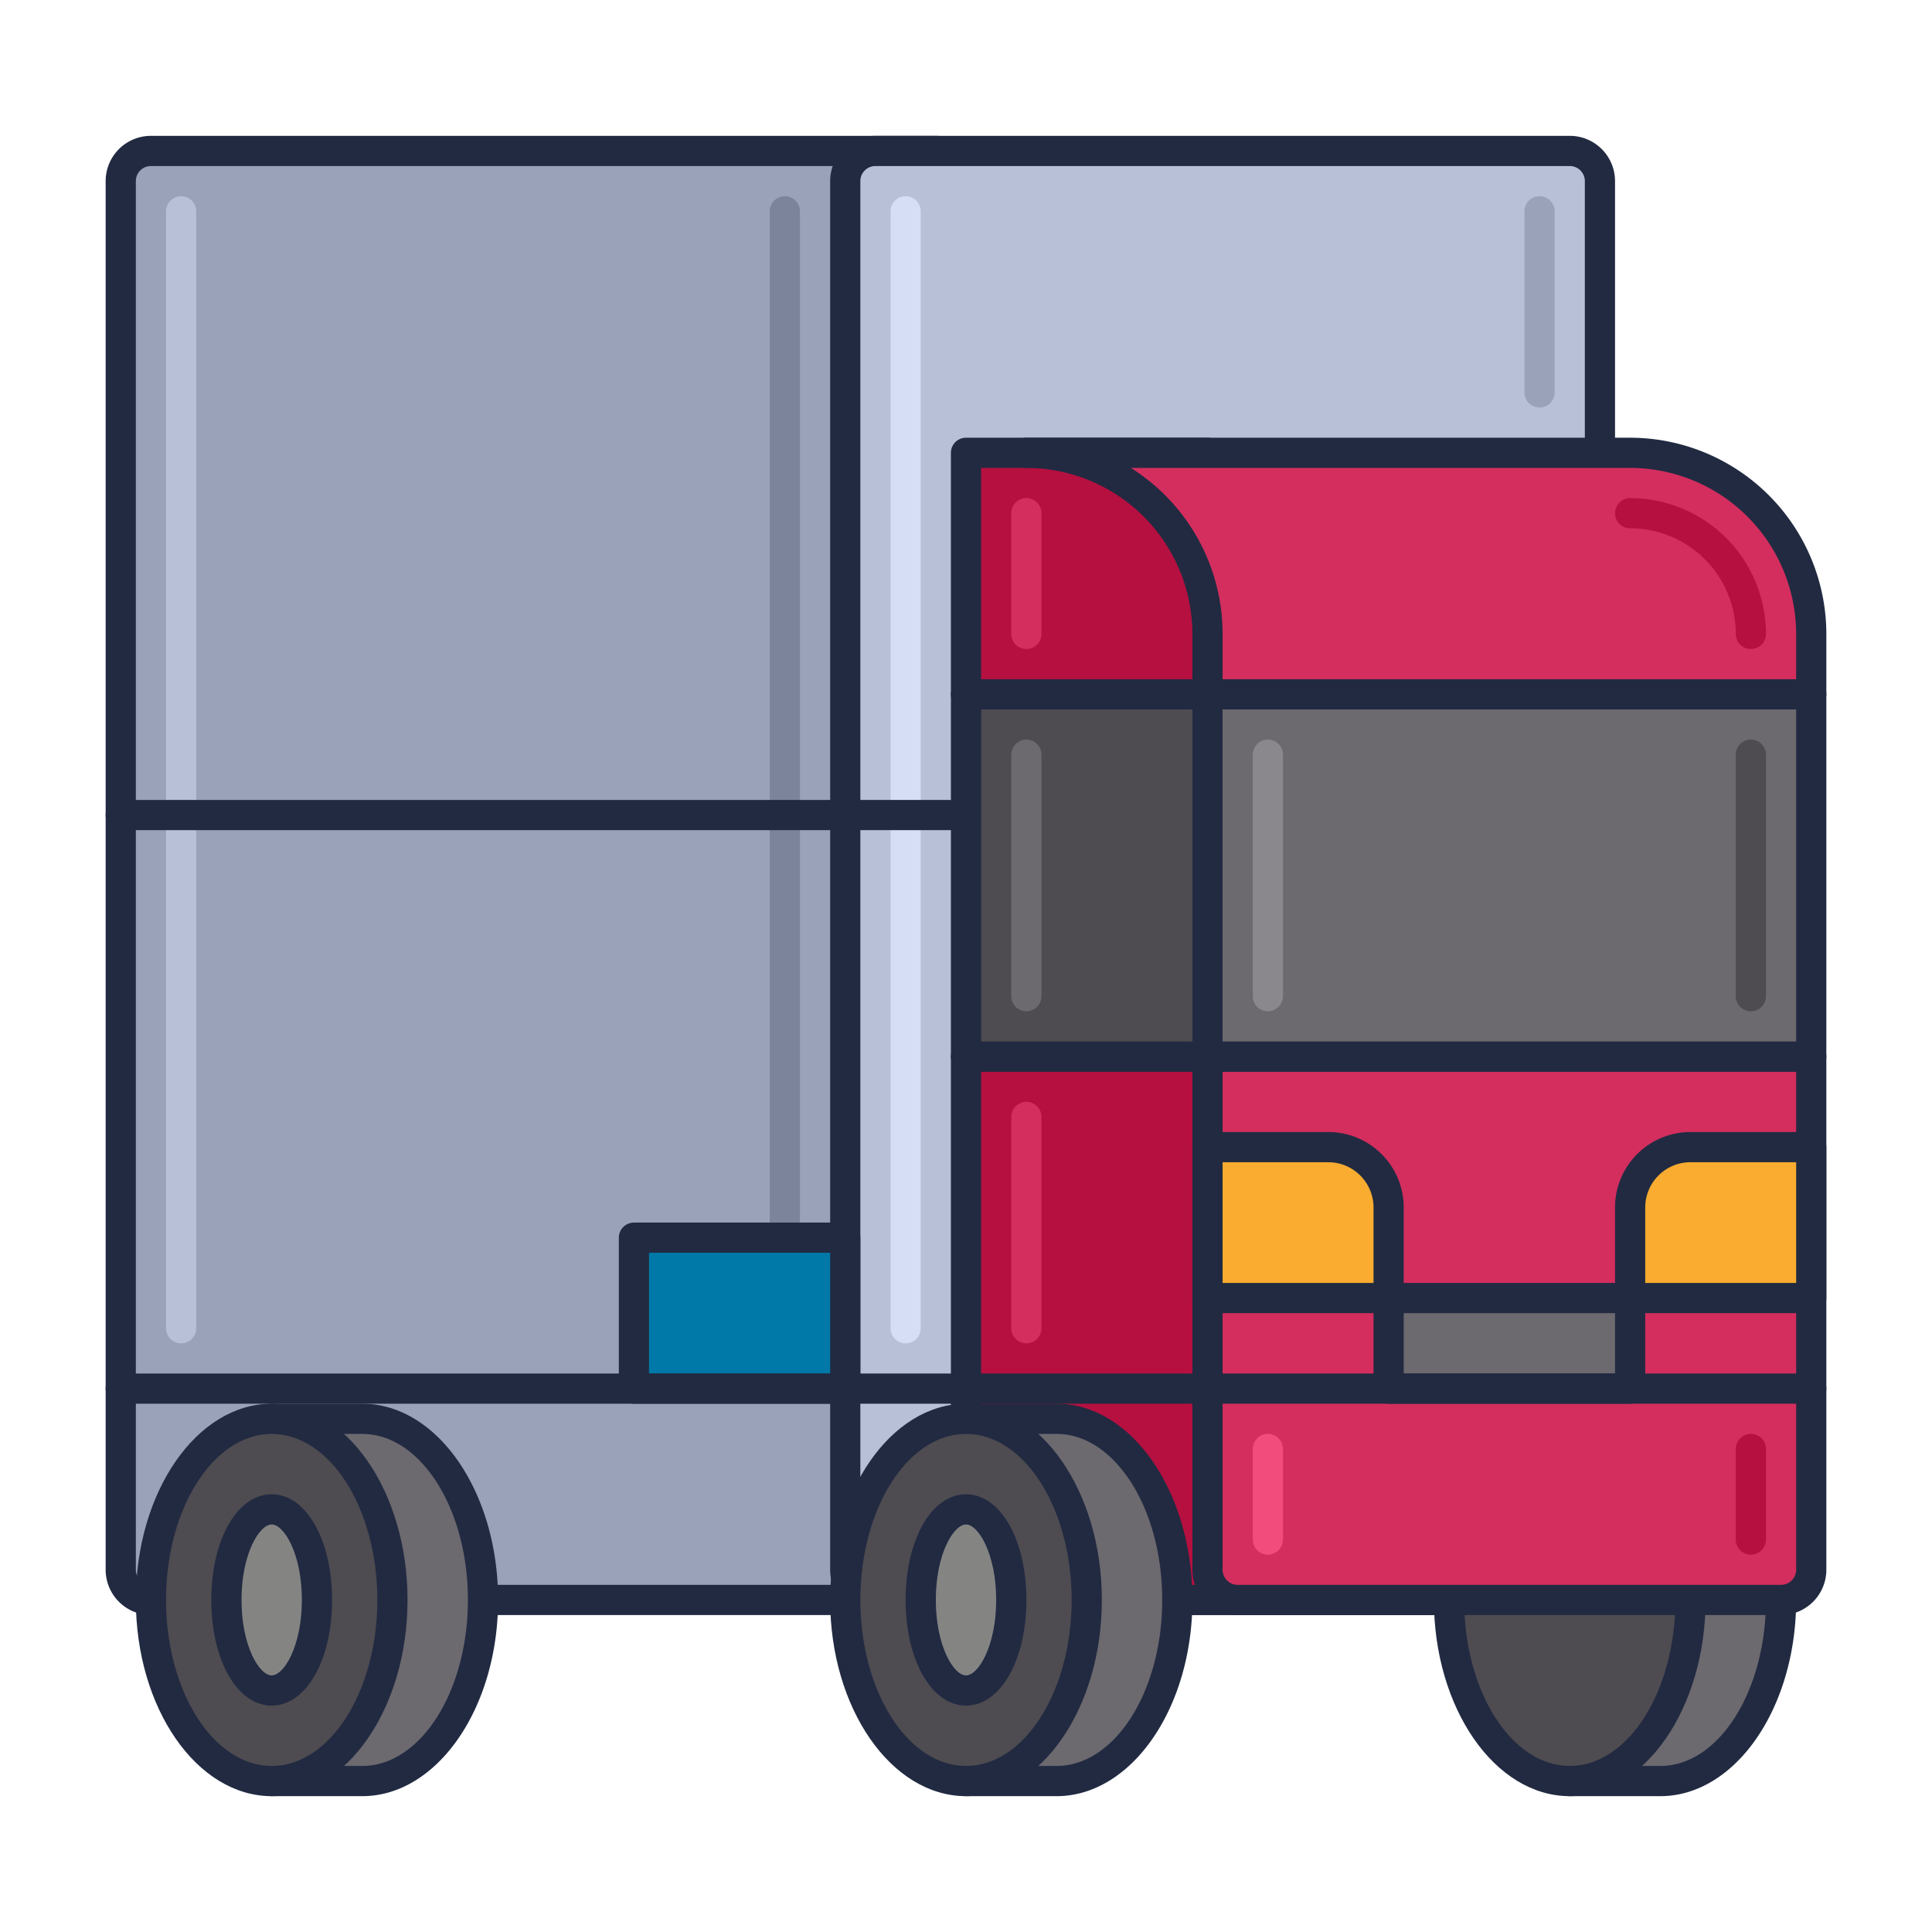 <svg viewBox="0 0 64 64" xmlns="http://www.w3.org/2000/svg"><rect fill="#99a2b9" height="48" rx="1" width="28" x="4" y="5"/><path d="m31 53.5h-26a1.5 1.5 0 0 1 -1.5-1.5v-46a1.5 1.5 0 0 1 1.5-1.5h26a1.5 1.5 0 0 1 1.5 1.5v46a1.5 1.5 0 0 1 -1.5 1.5zm-26-48a.5.5 0 0 0 -.5.5v46a.5.5 0 0 0 .5.5h26a.5.5 0 0 0 .5-.5v-46a.5.5 0 0 0 -.5-.5z" fill="#212a41"/><rect fill="#b7c0d7" height="48" rx="1" width="25" x="28" y="5"/><path d="m52 53.5h-23a1.5 1.5 0 0 1 -1.5-1.5v-46a1.5 1.5 0 0 1 1.5-1.5h23a1.5 1.5 0 0 1 1.5 1.5v46a1.5 1.5 0 0 1 -1.5 1.5zm-23-48a.5.5 0 0 0 -.5.5v46a.5.5 0 0 0 .5.5h23a.5.5 0 0 0 .5-.5v-46a.5.5 0 0 0 -.5-.5z" fill="#212a41"/><path d="m30 44.5a.5.5 0 0 1 -.5-.5v-37a.5.5 0 0 1 1 0v37a.5.5 0 0 1 -.5.5z" fill="#d5def5"/><path d="m6 44.5a.5.5 0 0 1 -.5-.5v-37a.5.5 0 0 1 1 0v37a.5.5 0 0 1 -.5.5z" fill="#b7c0d7"/><path d="m26 44.5a.5.5 0 0 1 -.5-.5v-37a.5.5 0 0 1 1 0v37a.5.5 0 0 1 -.5.5z" fill="#7b849b"/><path d="m53 27.5h-49a.5.5 0 0 1 0-1h49a.5.5 0 0 1 0 1z" fill="#212a41"/><path d="m21 41h7v5h-7z" fill="#0079a8"/><path d="m28 46.5h-7a.5.5 0 0 1 -.5-.5v-5a.5.5 0 0 1 .5-.5h7a.5.5 0 0 1 .5.5v5a.5.5 0 0 1 -.5.5zm-6.5-1h6v-4h-6z" fill="#212a41"/><path d="m32 35h20a0 0 0 0 1 0 0v17a1 1 0 0 1 -1 1h-18a1 1 0 0 1 -1-1v-17a0 0 0 0 1 0 0z" fill="#b51040"/><path d="m51 53.5h-18a1.5 1.5 0 0 1 -1.5-1.5v-17a.5.5 0 0 1 .5-.5h20a.5.5 0 0 1 .5.5v17a1.5 1.5 0 0 1 -1.5 1.5zm-18.5-18v16.5a.5.5 0 0 0 .5.5h18a.5.5 0 0 0 .5-.5v-16.5z" fill="#212a41"/><path d="m55 47h-3v12h3c2.209 0 4-2.686 4-6s-1.791-6-4-6z" fill="#6c696f"/><path d="m55 59.5h-3a.5.5 0 0 1 -.5-.5v-12a.5.5 0 0 1 .5-.5h3c2.481 0 4.5 2.916 4.5 6.5s-2.019 6.5-4.5 6.5zm-2.5-1h2.5c1.93 0 3.5-2.468 3.5-5.5s-1.57-5.5-3.5-5.5h-2.5z" fill="#212a41"/><ellipse cx="52" cy="53" fill="#4e4b51" rx="4" ry="6"/><path d="m52 59.5c-2.481 0-4.5-2.916-4.5-6.5s2.019-6.5 4.5-6.5 4.5 2.916 4.5 6.5-2.019 6.5-4.5 6.5zm0-12c-1.93 0-3.5 2.468-3.5 5.5s1.57 5.5 3.5 5.5 3.5-2.468 3.5-5.5-1.57-5.5-3.5-5.5z" fill="#212a41"/><path d="m40 35h20a0 0 0 0 1 0 0v17a1 1 0 0 1 -1 1h-18a1 1 0 0 1 -1-1v-17a0 0 0 0 1 0 0z" fill="#d32e5e"/><path d="m59 53.5h-18a1.5 1.5 0 0 1 -1.5-1.5v-17a.5.5 0 0 1 .5-.5h20a.5.5 0 0 1 .5.5v17a1.5 1.5 0 0 1 -1.5 1.5zm-18.5-18v16.5a.5.5 0 0 0 .5.5h18a.5.5 0 0 0 .5-.5v-16.5z" fill="#212a41"/><path d="m38 47.5a.5.5 0 0 1 -.5-.5v-8a.5.5 0 0 1 1 0v8a.5.5 0 0 1 -.5.5z" fill="#b51040"/><path d="m35 47h-3v12h3c2.209 0 4-2.686 4-6s-1.791-6-4-6z" fill="#6c696f"/><path d="m35 59.5h-3a.5.5 0 0 1 -.5-.5v-12a.5.5 0 0 1 .5-.5h3c2.481 0 4.5 2.916 4.5 6.5s-2.019 6.5-4.5 6.5zm-2.5-1h2.5c1.93 0 3.5-2.468 3.5-5.5s-1.57-5.5-3.5-5.5h-2.5z" fill="#212a41"/><ellipse cx="32" cy="53" fill="#4e4b51" rx="4" ry="6"/><path d="m32 59.5c-2.481 0-4.5-2.916-4.5-6.5s2.019-6.5 4.5-6.5 4.5 2.916 4.5 6.5-2.019 6.5-4.5 6.5zm0-12c-1.93 0-3.5 2.468-3.5 5.5s1.57 5.5 3.5 5.5 3.5-2.468 3.5-5.5-1.57-5.5-3.5-5.5z" fill="#212a41"/><ellipse cx="32" cy="53" fill="#848483" rx="1.5" ry="3"/><path d="m32 56.5c-1.141 0-2-1.505-2-3.5s.859-3.5 2-3.5 2 1.505 2 3.5-.859 3.5-2 3.5zm0-6c-.408 0-1 .974-1 2.5s.592 2.5 1 2.5 1-.974 1-2.5-.592-2.5-1-2.5z" fill="#212a41"/><path d="m12 47h-3v12h3c2.209 0 4-2.686 4-6s-1.791-6-4-6z" fill="#6c696f"/><path d="m12 59.5h-3a.5.5 0 0 1 -.5-.5v-12a.5.5 0 0 1 .5-.5h3c2.481 0 4.5 2.916 4.5 6.5s-2.019 6.5-4.5 6.5zm-2.5-1h2.5c1.93 0 3.5-2.468 3.5-5.5s-1.57-5.5-3.5-5.5h-2.5z" fill="#212a41"/><ellipse cx="9" cy="53" fill="#4e4b51" rx="4" ry="6"/><path d="m9 59.5c-2.481 0-4.5-2.916-4.5-6.5s2.019-6.5 4.5-6.5 4.5 2.916 4.5 6.5-2.019 6.5-4.5 6.5zm0-12c-1.93 0-3.5 2.468-3.5 5.5s1.57 5.5 3.5 5.5 3.5-2.468 3.5-5.5-1.57-5.5-3.5-5.5z" fill="#212a41"/><ellipse cx="9" cy="53" fill="#848483" rx="1.5" ry="3"/><path d="m9 56.5c-1.141 0-2-1.5-2-3.5s.859-3.5 2-3.5 2 1.505 2 3.5-.859 3.5-2 3.5zm0-6c-.408 0-1 .974-1 2.5s.592 2.5 1 2.5 1-.974 1-2.5-.592-2.5-1-2.5z" fill="#212a41"/><path d="m46 43h8v3h-8z" fill="#6c696f"/><path d="m54 46.5h-8a.5.5 0 0 1 -.5-.5v-3a.5.5 0 0 1 .5-.5h8a.5.5 0 0 1 .5.5v3a.5.5 0 0 1 -.5.5zm-7.5-1h7v-2h-7z" fill="#212a41"/><path d="m32 23h20v12h-20z" fill="#4e4b51"/><path d="m52 35.5h-20a.5.5 0 0 1 -.5-.5v-12a.5.5 0 0 1 .5-.5h20a.5.5 0 0 1 .5.5v12a.5.5 0 0 1 -.5.5zm-19.5-1h19v-11h-19z" fill="#212a41"/><path d="m40 23h20v12h-20z" fill="#6c696f"/><path d="m60 35.5h-20a.5.5 0 0 1 -.5-.5v-12a.5.5 0 0 1 .5-.5h20a.5.5 0 0 1 .5.5v12a.5.5 0 0 1 -.5.5zm-19.5-1h19v-11h-19z" fill="#212a41"/><path d="m32 15h8v8h-8z" fill="#b51040"/><path d="m40 23.5h-8a.5.5 0 0 1 -.5-.5v-8a.5.5 0 0 1 .5-.5h8a.5.5 0 0 1 .5.5v8a.5.5 0 0 1 -.5.5zm-7.5-1h7v-7h-7z" fill="#212a41"/><path d="m54 15h-20a6 6 0 0 1 6 6v2h20v-2a6 6 0 0 0 -6-6z" fill="#d32e5e"/><path d="m60 23.5h-20a.5.5 0 0 1 -.5-.5v-2a5.507 5.507 0 0 0 -5.5-5.5.5.5 0 0 1 0-1h20a6.508 6.508 0 0 1 6.5 6.5v2a.5.5 0 0 1 -.5.5zm-19.5-1h19v-1.5a5.507 5.507 0 0 0 -5.5-5.5h-16.539a6.5 6.5 0 0 1 3.039 5.5z" fill="#212a41"/><path d="m58 21.5a.5.5 0 0 1 -.5-.5 3.5 3.5 0 0 0 -3.5-3.5.5.5 0 0 1 0-1 4.505 4.505 0 0 1 4.5 4.5.5.5 0 0 1 -.5.5z" fill="#b51040"/><path d="m60 46.5h-56a.5.5 0 0 1 0-1h56a.5.5 0 0 1 0 1z" fill="#212a41"/><path d="m40 38h4a2 2 0 0 1 2 2v3a0 0 0 0 1 0 0h-6a0 0 0 0 1 0 0v-5a0 0 0 0 1 0 0z" fill="#f9ac2f"/><path d="m46 43.5h-6a.5.5 0 0 1 -.5-.5v-5a.5.5 0 0 1 .5-.5h4a2.5 2.5 0 0 1 2.5 2.5v3a.5.5 0 0 1 -.5.5zm-5.5-1h5v-2.5a1.5 1.5 0 0 0 -1.5-1.5h-3.5z" fill="#212a41"/><path d="m54 38h6a0 0 0 0 1 0 0v3a2 2 0 0 1 -2 2h-4a0 0 0 0 1 0 0v-5a0 0 0 0 1 0 0z" fill="#f9ac2f" transform="matrix(-1 0 0 -1 114 81)"/><path d="m60 43.5h-6a.5.5 0 0 1 -.5-.5v-3a2.5 2.5 0 0 1 2.5-2.5h4a.5.5 0 0 1 .5.5v5a.5.5 0 0 1 -.5.5zm-5.5-1h5v-4h-3.5a1.5 1.5 0 0 0 -1.5 1.5z" fill="#212a41"/><path d="m42 33.5a.5.5 0 0 1 -.5-.5v-8a.5.5 0 0 1 1 0v8a.5.5 0 0 1 -.5.5z" fill="#8a878d"/><path d="m34 33.5a.5.5 0 0 1 -.5-.5v-8a.5.5 0 0 1 1 0v8a.5.5 0 0 1 -.5.5z" fill="#6c696f"/><path d="m58 33.5a.5.5 0 0 1 -.5-.5v-8a.5.5 0 0 1 1 0v8a.5.5 0 0 1 -.5.5z" fill="#4e4b51"/><path d="m42 51.5a.5.5 0 0 1 -.5-.5v-3a.5.5 0 0 1 1 0v3a.5.5 0 0 1 -.5.5z" fill="#f14c7c"/><path d="m58 51.5a.5.5 0 0 1 -.5-.5v-3a.5.5 0 0 1 1 0v3a.5.5 0 0 1 -.5.5z" fill="#b51040"/><path d="m51 13.5a.5.5 0 0 1 -.5-.5v-6a.5.5 0 0 1 1 0v6a.5.5 0 0 1 -.5.5z" fill="#99a2b9"/><g fill="#d32e5e"><path d="m34 21.5a.5.5 0 0 1 -.5-.5v-4a.5.5 0 0 1 1 0v4a.5.5 0 0 1 -.5.5z"/><path d="m34 44.5a.5.5 0 0 1 -.5-.5v-7a.5.5 0 0 1 1 0v7a.5.5 0 0 1 -.5.5z"/></g></svg>